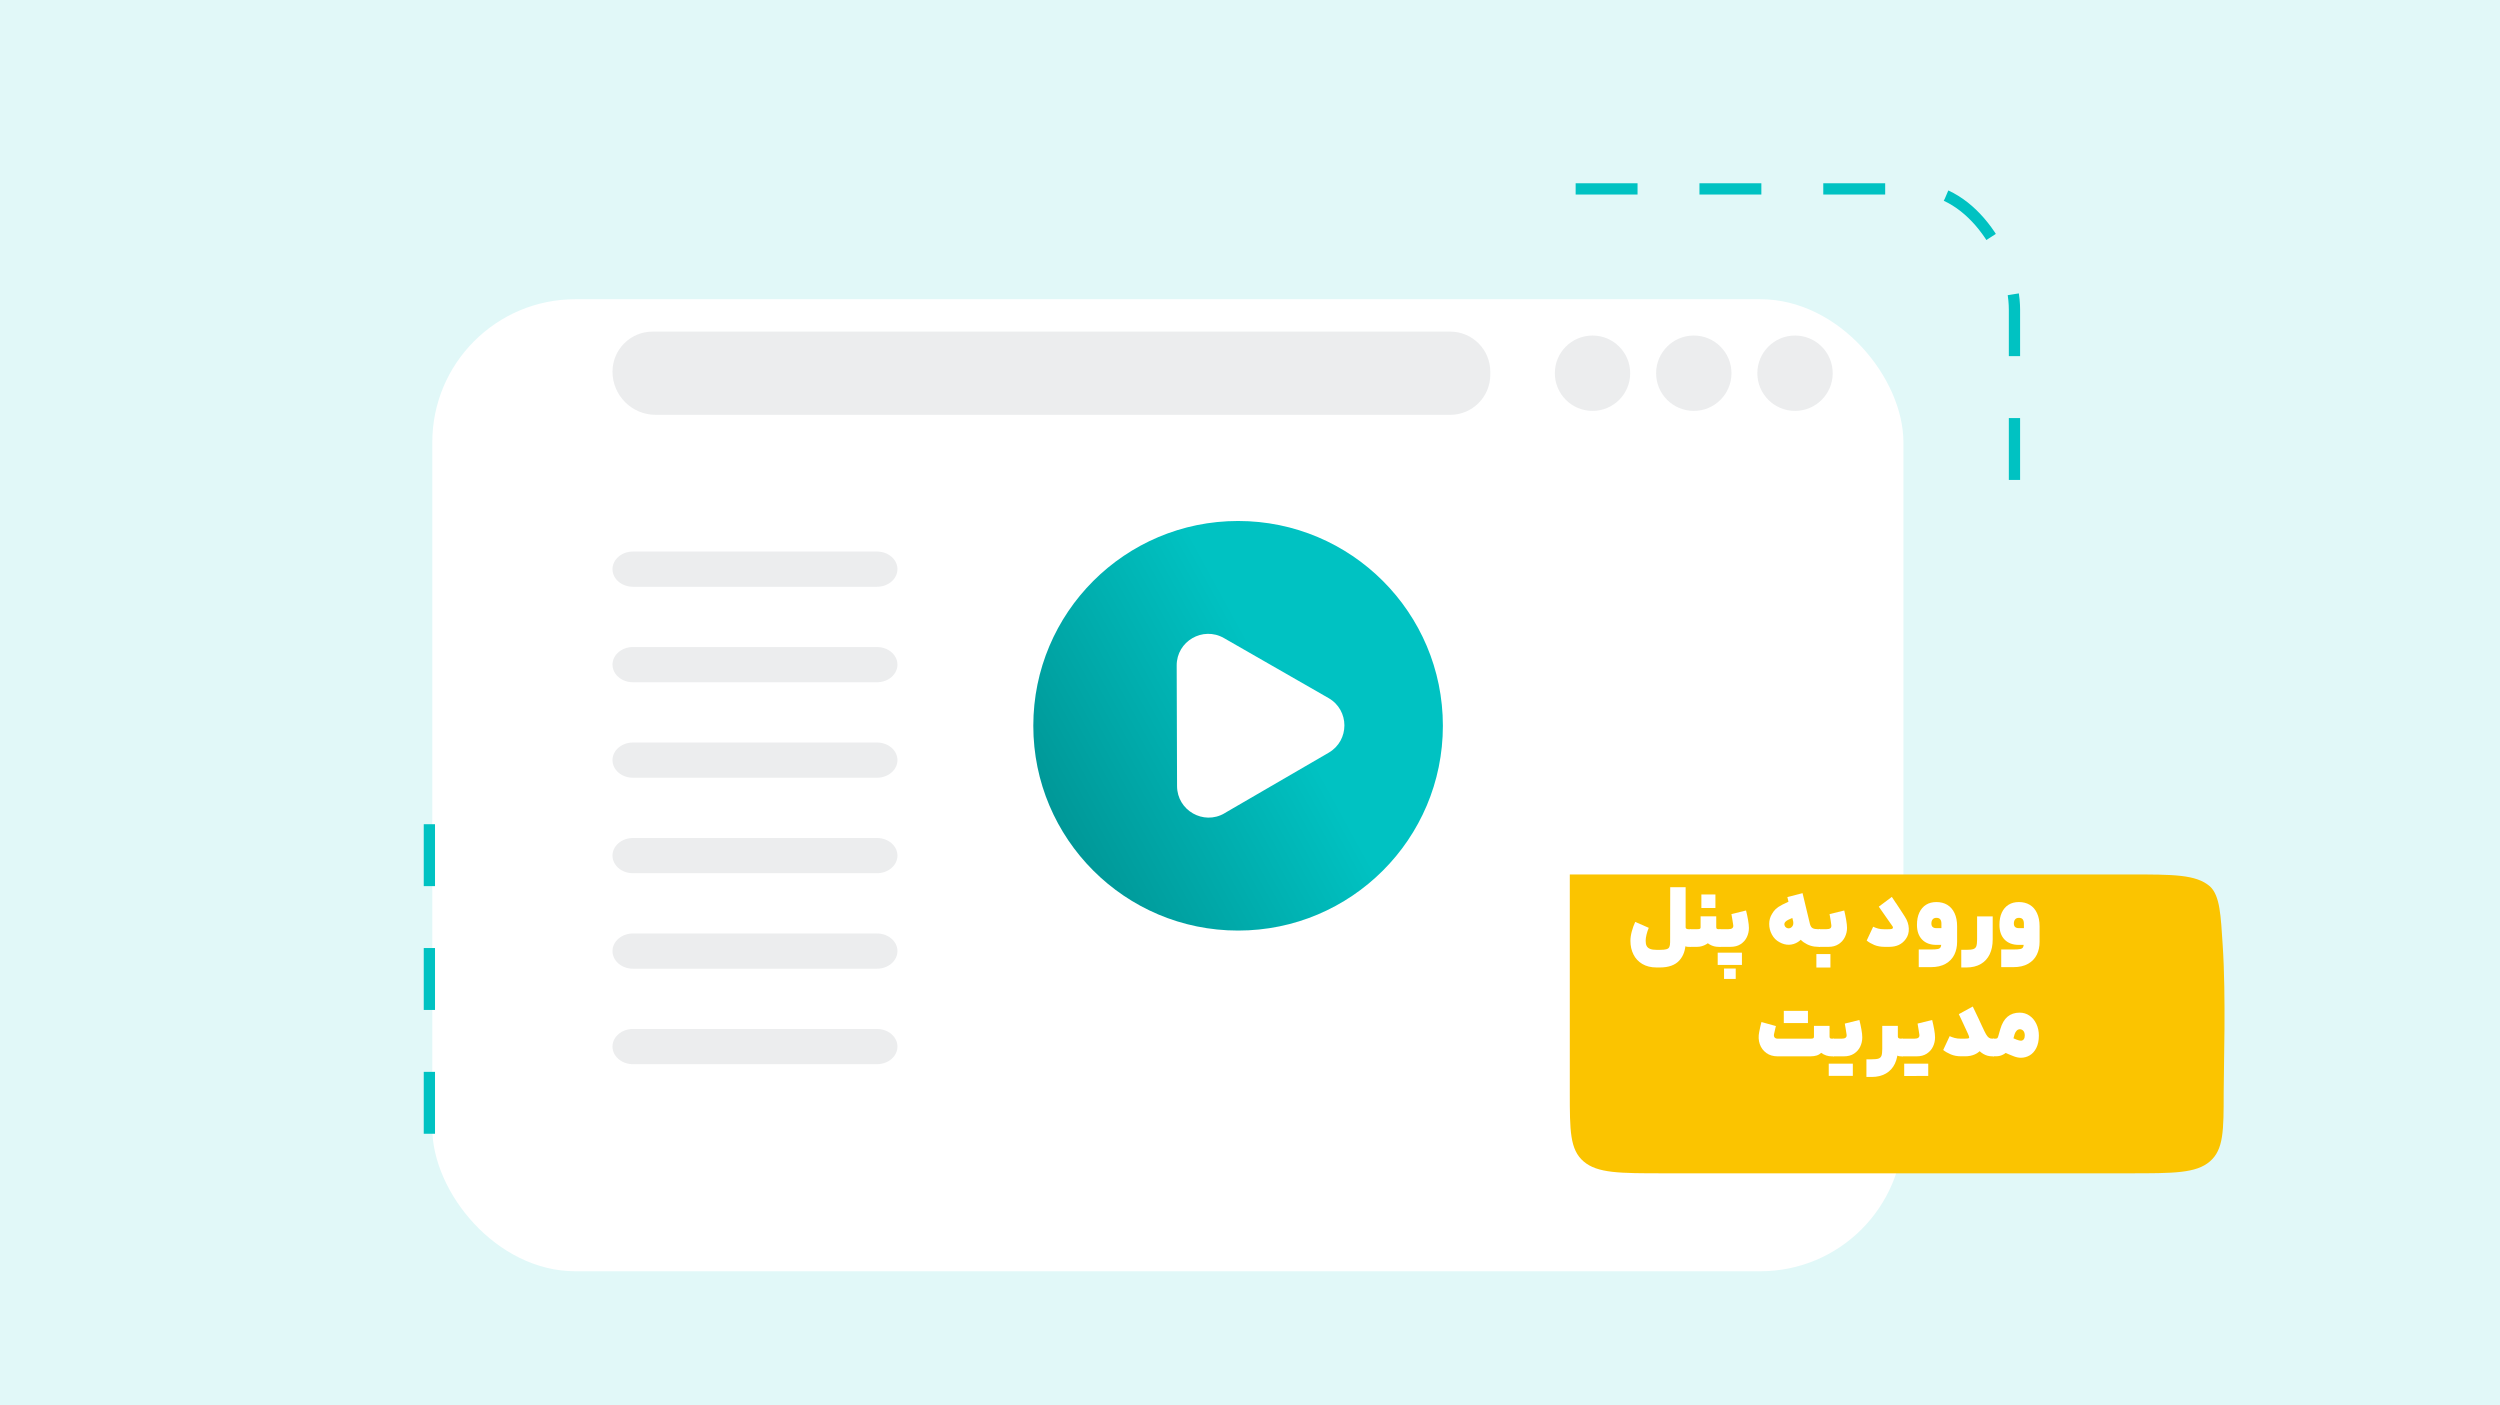 <?xml version="1.0" encoding="UTF-8"?>
<svg id="Layer_1" data-name="Layer 1" xmlns="http://www.w3.org/2000/svg" width="548" height="308" xmlns:xlink="http://www.w3.org/1999/xlink" viewBox="0 0 548 308">
  <defs>
    <style>
      .cls-1 {
        fill: url(#linear-gradient);
      }

      .cls-1, .cls-2, .cls-3, .cls-4, .cls-5, .cls-6 {
        stroke-width: 0px;
      }

      .cls-7 {
        fill-rule: evenodd;
      }

      .cls-7, .cls-8 {
        fill: none;
        stroke: #00c2c2;
        stroke-dasharray: 0 0 13.57 13.57;
        stroke-width: 2.47px;
      }

      .cls-2 {
        fill: #e1f8f8;
      }

      .cls-3 {
        fill: #d1d3d4;
        opacity: .4;
      }

      .cls-4 {
        filter: url(#drop-shadow-206);
      }

      .cls-4, .cls-5 {
        fill: #fff;
      }

      .cls-6 {
        fill: #fbc400;
        filter: url(#drop-shadow-207);
      }
    </style>
    <filter id="drop-shadow-206" filterUnits="userSpaceOnUse">
      <feOffset dx="-13" dy="13"/>
      <feGaussianBlur result="blur" stdDeviation="7"/>
      <feFlood flood-color="#00aaa5" flood-opacity=".1"/>
      <feComposite in2="blur" operator="in"/>
      <feComposite in="SourceGraphic"/>
    </filter>
    <filter id="drop-shadow-207" filterUnits="userSpaceOnUse">
      <feOffset dx="13" dy="11"/>
      <feGaussianBlur result="blur-2" stdDeviation="5"/>
      <feFlood flood-color="#2b2b2b" flood-opacity=".1"/>
      <feComposite in2="blur-2" operator="in"/>
      <feComposite in="SourceGraphic"/>
    </filter>
    <linearGradient id="linear-gradient" x1="113.44" y1="245.47" x2="306.22" y2="140.04" gradientUnits="userSpaceOnUse">
      <stop offset=".23" stop-color="#005858"/>
      <stop offset=".87" stop-color="#00c2c2"/>
    </linearGradient>
  </defs>
  <rect class="cls-2" width="548" height="308"/>
  <rect class="cls-4" x="107.76" y="52.59" width="322.47" height="213.07" rx="31.36" ry="31.36"/>
  <path class="cls-6" d="M331.1,228.44c0,8.37,0,12.55,3.03,15.15,3.03,2.6,7.9,2.6,17.65,2.6h101.98c9.74,0,14.61,0,17.64-2.6,0,0,0,0,0,0,3.03-2.6,3.03-6.78,3.03-15.14,0-5.37.54-20.89-.22-32.33-.42-6.39-.56-10.78-2.81-12.84,0,0,0,0,0,0-3.03-2.6-7.9-2.6-17.65-2.6h-122.65s0,47.77,0,47.77Z"/>
  <circle class="cls-1" cx="271.39" cy="159.09" r="44.89"/>
  <path class="cls-5" d="M268.4,178.28c-4.6,2.67-10.37-.64-10.39-5.96l-.04-13.22-.04-13.22c-.02-5.32,5.73-8.66,10.35-6.02l11.47,6.58,11.47,6.58c4.62,2.65,4.63,9.3.03,11.97l-11.43,6.64-11.43,6.64Z"/>
  <path class="cls-7" d="M345.38,41.41h74.63c12.46,0,21.56,15.42,21.56,26.47v44.34"/>
  <path class="cls-3" d="M143.72,90.93h174.17c4.85,0,8.78-3.93,8.78-8.78v-.68c0-4.85-3.93-8.78-8.78-8.78h-174.85c-4.85,0-8.78,3.93-8.78,8.78h0c0,5.22,4.24,9.46,9.46,9.46Z"/>
  <circle class="cls-3" cx="349.08" cy="81.81" r="8.26"/>
  <circle class="cls-3" cx="371.28" cy="81.81" r="8.26"/>
  <circle class="cls-3" cx="393.47" cy="81.81" r="8.26"/>
  <line class="cls-8" x1="94.12" y1="180.67" x2="94.12" y2="250.69"/>
  <path class="cls-3" d="M138.74,120.9h53.5c2.48,0,4.48,1.73,4.48,3.86h0c0,2.13-2.01,3.86-4.48,3.86h-53.5c-2.48,0-4.48-1.73-4.48-3.86h0c0-2.13,2.01-3.86,4.48-3.86Z"/>
  <path class="cls-3" d="M138.74,141.83h53.5c2.48,0,4.48,1.73,4.48,3.86h0c0,2.13-2.01,3.86-4.48,3.86h-53.5c-2.48,0-4.48-1.73-4.48-3.86h0c0-2.13,2.01-3.86,4.48-3.86Z"/>
  <path class="cls-3" d="M138.74,162.76h53.5c2.48,0,4.48,1.73,4.48,3.86h0c0,2.13-2.01,3.86-4.48,3.86h-53.5c-2.48,0-4.48-1.73-4.48-3.86h0c0-2.13,2.01-3.86,4.48-3.86Z"/>
  <path class="cls-3" d="M138.74,183.69h53.5c2.48,0,4.48,1.73,4.48,3.86h0c0,2.13-2.01,3.86-4.48,3.86h-53.5c-2.48,0-4.48-1.73-4.48-3.86h0c0-2.13,2.01-3.86,4.48-3.86Z"/>
  <path class="cls-3" d="M138.74,204.62h53.5c2.48,0,4.48,1.73,4.48,3.86h0c0,2.13-2.01,3.86-4.48,3.86h-53.5c-2.48,0-4.48-1.73-4.48-3.86h0c0-2.13,2.01-3.86,4.48-3.86Z"/>
  <path class="cls-3" d="M138.74,225.55h53.5c2.48,0,4.48,1.73,4.48,3.86h0c0,2.13-2.01,3.86-4.48,3.86h-53.5c-2.48,0-4.48-1.73-4.48-3.86h0c0-2.13,2.01-3.86,4.48-3.86Z"/>
  <g>
    <path class="cls-5" d="M363.13,212.07c-1.24,0-2.28-.26-3.14-.77-.86-.52-1.51-1.21-1.94-2.09-.44-.88-.66-1.87-.66-2.97,0-.64.1-1.33.3-2.07.2-.74.45-1.44.75-2.09l2.97,1.3c-.2.47-.37.96-.49,1.48-.13.52-.19.97-.19,1.37,0,.47.07.85.22,1.13.15.29.4.5.76.64.35.14.83.21,1.43.21h.72c.65,0,1.12-.05,1.43-.14s.52-.25.63-.49c.11-.23.17-.59.17-1.07l.02-12.04h3.38v12.02c0,1.69-.46,3.04-1.39,4.06-.92,1.01-2.34,1.52-4.25,1.52h-.72ZM368.89,207.11c-.36-.29-.64-.76-.84-1.4-.2-.64-.3-1.47-.3-2.49h1.73c0,.18.07.3.2.37.13.07.32.1.56.1h.31l.2,1.98-.2,1.89h-.4c-.48,0-.9-.15-1.26-.44Z"/>
    <path class="cls-5" d="M375.6,205.43c-.4.65-.92,1.17-1.57,1.55s-1.33.57-2.03.57h-1.58v-3.87h1.57c.32,0,.54-.03.64-.09.1-.06.15-.19.15-.38h3.42c0,.83-.2,1.57-.59,2.22ZM376.2,200.87v2.34c0,.19.04.32.13.38.09.06.24.09.44.09h.34l.16,2.02-.16,1.85h-.45c-.66,0-1.28-.17-1.87-.5-.59-.33-1.07-.83-1.45-1.49-.38-.66-.57-1.45-.57-2.36v-2.34h3.42ZM374.49,196.06h1.53v2.97h-3.08v-2.97h1.55Z"/>
    <path class="cls-5" d="M376.52,210.15v-1.32h2.7v2.68h-2.7v-1.36ZM376.92,203.68h1.91c.41,0,.7-.07.88-.22.18-.14.25-.35.22-.63-.06-.4-.12-.78-.18-1.16s-.13-.81-.22-1.3l3.2-.79c.17.67.32,1.36.44,2.06s.19,1.29.19,1.77c0,.71-.15,1.38-.45,2.01-.3.63-.75,1.14-1.36,1.54-.61.4-1.35.59-2.24.59h-2.39v-3.87ZM377.91,213.43v-1.12h2.56v2.27h-2.56v-1.15ZM379.15,210.15v-1.32h2.68v2.68h-2.68v-1.36Z"/>
    <path class="cls-5" d="M396.24,203.15c-.1.62-.3,1.19-.6,1.7-.41.7-.92,1.24-1.52,1.63-.61.39-1.26.59-1.96.61-.7.02-1.41-.17-2.12-.57-.7-.37-1.24-.92-1.64-1.66-.4-.73-.59-1.51-.59-2.33,0-.82.21-1.56.62-2.21.25-.43.52-.79.82-1.07.29-.28.77-.6,1.44-.95.67-.35,1.65-.79,2.96-1.32l1.26,3.47c-.98.36-1.73.64-2.22.85-.5.21-.84.38-1.02.5-.18.13-.31.25-.4.37-.13.19-.17.41-.11.64.06.23.19.41.38.53.2.13.43.18.67.14.24-.04.45-.16.63-.38.13-.16.21-.34.24-.54.03-.2.01-.46-.04-.76l3.2-.92c.1.88.09,1.62,0,2.24ZM396.77,202.62c.11.41.3.69.57.84s.67.22,1.21.22h.36l.18,1.91-.18,1.96h-.36c-1.16,0-2.22-.33-3.18-1-.95-.67-1.6-1.68-1.94-3.03-.54-2.29-1.09-4.58-1.64-6.88l3.33-.86,1.64,6.84Z"/>
    <path class="cls-5" d="M399.7,209.13h1.53v2.95h-3.08v-2.95h1.55ZM398.71,203.68h1.62c.42,0,.72-.07.89-.21.17-.14.24-.35.21-.64-.05-.38-.1-.77-.16-1.15-.06-.38-.14-.82-.23-1.31l3.22-.79c.16.67.3,1.36.42,2.06s.19,1.29.19,1.77c0,.7-.16,1.36-.47,2-.31.64-.77,1.15-1.39,1.55-.61.4-1.34.59-2.18.59h-2.12v-3.87Z"/>
    <path class="cls-5" d="M415.58,197.92c.35.53.69,1.05,1.03,1.57.34.52.64.99.92,1.42.55.85.85,1.72.88,2.62.04.89-.19,1.67-.67,2.31-.41.58-.92,1-1.52,1.29-.61.28-1.31.42-2.12.42h-.97c-.86,0-1.63-.14-2.29-.41-.66-.28-1.21-.6-1.66-.97l1.42-3.04.07.04c.31.14.65.27,1.01.37.36.1.79.15,1.3.15h.85c.36,0,.61-.02.77-.05.15-.04.24-.09.28-.16.06-.07.07-.16.04-.27-.03-.11-.11-.23-.23-.38-1.26-1.79-2.21-3.15-2.86-4.09l2.86-2.14.88,1.33Z"/>
    <path class="cls-5" d="M424.8,208.02c.31-.07.51-.22.61-.45.1-.23.15-.61.15-1.13v-3.96c0-.41-.08-.73-.25-.95-.17-.23-.45-.34-.85-.34-.36,0-.63.11-.82.34-.19.23-.28.53-.28.9,0,.34.09.59.27.76.18.17.46.26.83.26h2.47v3.67h-2.47c-1.34,0-2.39-.39-3.14-1.17-.75-.78-1.12-1.85-1.12-3.22,0-1.04.17-1.94.52-2.69s.84-1.32,1.48-1.72c.64-.4,1.39-.59,2.27-.59s1.71.2,2.38.61,1.21,1.01,1.58,1.81c.38.8.57,1.77.57,2.91v3.38c0,1.06-.2,2-.61,2.83s-1.04,1.5-1.9,1.99-1.94.74-3.25.74h-2.65v-3.87h2.65c.73,0,1.25-.04,1.56-.11Z"/>
    <path class="cls-5" d="M436.8,200.87v5.06c0,1.25-.22,2.33-.66,3.25s-1.09,1.63-1.95,2.13c-.86.5-1.91.76-3.15.76h-1.13v-3.87h1.13c.7,0,1.2-.05,1.52-.16.32-.11.53-.32.65-.62.11-.31.17-.8.17-1.49v-5.06h3.42Z"/>
    <path class="cls-5" d="M442.88,208.02c.31-.07.51-.22.61-.45.1-.23.15-.61.15-1.13v-3.96c0-.41-.08-.73-.25-.95-.17-.23-.45-.34-.85-.34-.36,0-.63.11-.82.34-.19.23-.28.53-.28.9,0,.34.09.59.27.76.18.17.46.26.83.26h2.47v3.67h-2.47c-1.34,0-2.39-.39-3.14-1.17-.75-.78-1.12-1.85-1.12-3.22,0-1.04.17-1.94.52-2.69.35-.75.84-1.32,1.48-1.72.64-.4,1.39-.59,2.27-.59s1.71.2,2.38.61c.68.41,1.21,1.01,1.58,1.81.38.8.57,1.77.57,2.91v3.38c0,1.06-.2,2-.61,2.83-.41.83-1.04,1.5-1.9,1.99-.86.49-1.94.74-3.25.74h-2.65v-3.87h2.65c.73,0,1.25-.04,1.56-.11Z"/>
    <path class="cls-5" d="M387.2,230.82c-.69-.49-1.18-1.14-1.46-1.96-.28-.82-.32-1.71-.12-2.67.18-.91.34-1.63.49-2.16l3.17.88-.11.43c-.14.62-.25,1.08-.31,1.37-.05.3,0,.54.14.71s.38.26.72.26h7.11c.32,0,.54-.03.64-.09.1-.06.15-.19.15-.38v-2.34h3.42v2.34c0,.19.04.32.13.38.09.06.24.09.44.09h.34l.16,2.03-.16,1.84h-.45c-.4,0-.79-.06-1.19-.19-.4-.13-.76-.32-1.1-.58-.28.26-.6.46-.98.58s-.84.19-1.4.19h-7.16c-.97,0-1.8-.24-2.49-.73ZM391.91,221.58h1.8v2.68h-2.7v-2.68h.9ZM394.98,221.58h1.32v2.68h-2.68v-2.68h1.36Z"/>
    <path class="cls-5" d="M401.76,233.15h1.8v2.68h-2.7v-2.68h.9ZM401.77,227.68h1.91c.41,0,.7-.07.88-.22.18-.14.25-.35.22-.63-.06-.4-.12-.78-.18-1.16s-.13-.81-.22-1.3l3.2-.79c.17.67.31,1.36.44,2.06s.19,1.29.19,1.77c0,.71-.15,1.38-.45,2.01s-.75,1.14-1.36,1.54c-.61.4-1.35.59-2.24.59h-2.39v-3.87ZM404.82,233.15h1.32v2.68h-2.68v-2.68h1.36Z"/>
    <path class="cls-5" d="M416.01,224.87v5.06c0,1.25-.22,2.33-.66,3.25s-1.09,1.63-1.95,2.13c-.86.5-1.91.76-3.15.76h-1.13v-3.87h1.13c.7,0,1.2-.05,1.52-.16.32-.11.53-.32.65-.62.11-.31.17-.8.17-1.49v-5.06h3.42ZM416.2,227.58c.13.07.31.1.55.1h.31l.14,1.98-.14,1.89h-.4c-.38,0-.73-.1-1.04-.3-.31-.2-.56-.53-.75-.99-.19-.46-.31-1.07-.34-1.83l1.48-1.22c0,.18.06.3.19.37Z"/>
    <path class="cls-5" d="M416.86,231.55v-3.87h1.01l.11,1.93-.11,1.94h-1.01ZM418.29,233.16c.26,0,.56,0,.91,0h.88v2.7h-2.68v-2.7c.34.01.63.02.89,0ZM417.74,227.68h1.87c.42,0,.72-.07.9-.22.18-.14.25-.35.22-.63-.06-.4-.12-.78-.18-1.16-.06-.38-.13-.81-.22-1.3l3.2-.79c.17.67.31,1.36.44,2.06s.19,1.29.19,1.77c0,.71-.15,1.38-.45,2.01-.3.63-.75,1.14-1.36,1.54-.61.4-1.35.59-2.22.59h-2.39v-3.87ZM421.35,233.15h1.32v2.7h-2.68v-2.7h1.36Z"/>
    <path class="cls-5" d="M433.54,222.94c.35.74.7,1.49,1.04,2.25.36.8.56,1.6.59,2.4.04.8-.16,1.5-.59,2.1-.47.66-1.02,1.13-1.67,1.42-.64.29-1.35.43-2.13.43h-.92c-.84,0-1.59-.14-2.25-.42-.66-.28-1.21-.6-1.66-.96l1.42-3.04.07.04c.3.13.64.25,1.03.36.39.11.85.16,1.38.16h.72c.32,0,.57-.01.74-.04.17-.02.28-.07.34-.13,0-.12-.02-.25-.06-.39s-.13-.34-.26-.62l-1.31-2.83c-.22-.46-.43-.91-.65-1.37l3.06-1.67c.28.55.64,1.32,1.1,2.3ZM435.36,226.74c.2.35.41.59.61.73.2.14.45.21.74.21h.34l.16,1.98-.16,1.89h-.34c-.72,0-1.38-.18-1.97-.53-.59-.35-1.16-.88-1.68-1.58-.53-.7-1.04-1.59-1.55-2.67l3.08-1.57c.31.68.57,1.2.77,1.55Z"/>
    <path class="cls-5" d="M436.87,227.68h.49c.2,0,.35-.04.44-.11.09-.07.16-.22.22-.43l.45-1.57c.35-1.21.88-2.12,1.58-2.71.71-.59,1.6-.89,2.66-.89.8,0,1.53.22,2.17.67.64.44,1.14,1.05,1.5,1.82.36.77.54,1.61.54,2.54,0,1.08-.19,1.99-.56,2.72-.37.73-.86,1.27-1.46,1.62-.6.35-1.24.52-1.93.52-.46,0-.97-.1-1.53-.31-.56-.2-1.44-.58-2.63-1.12l-.41-.18,1.53-3.24c.1.04.16.06.18.07.91.4,1.57.67,1.96.82.4.15.7.22.9.22.26,0,.47-.1.63-.31s.23-.48.23-.83c0-.43-.1-.76-.29-.99-.19-.23-.43-.35-.72-.38-.29-.01-.53.08-.74.28-.2.2-.36.46-.47.78l-.58,2.07c-.14.54-.39,1.02-.74,1.44s-.76.75-1.22.99c-.47.24-.95.36-1.44.36h-.79v-3.87Z"/>
  </g>
</svg>